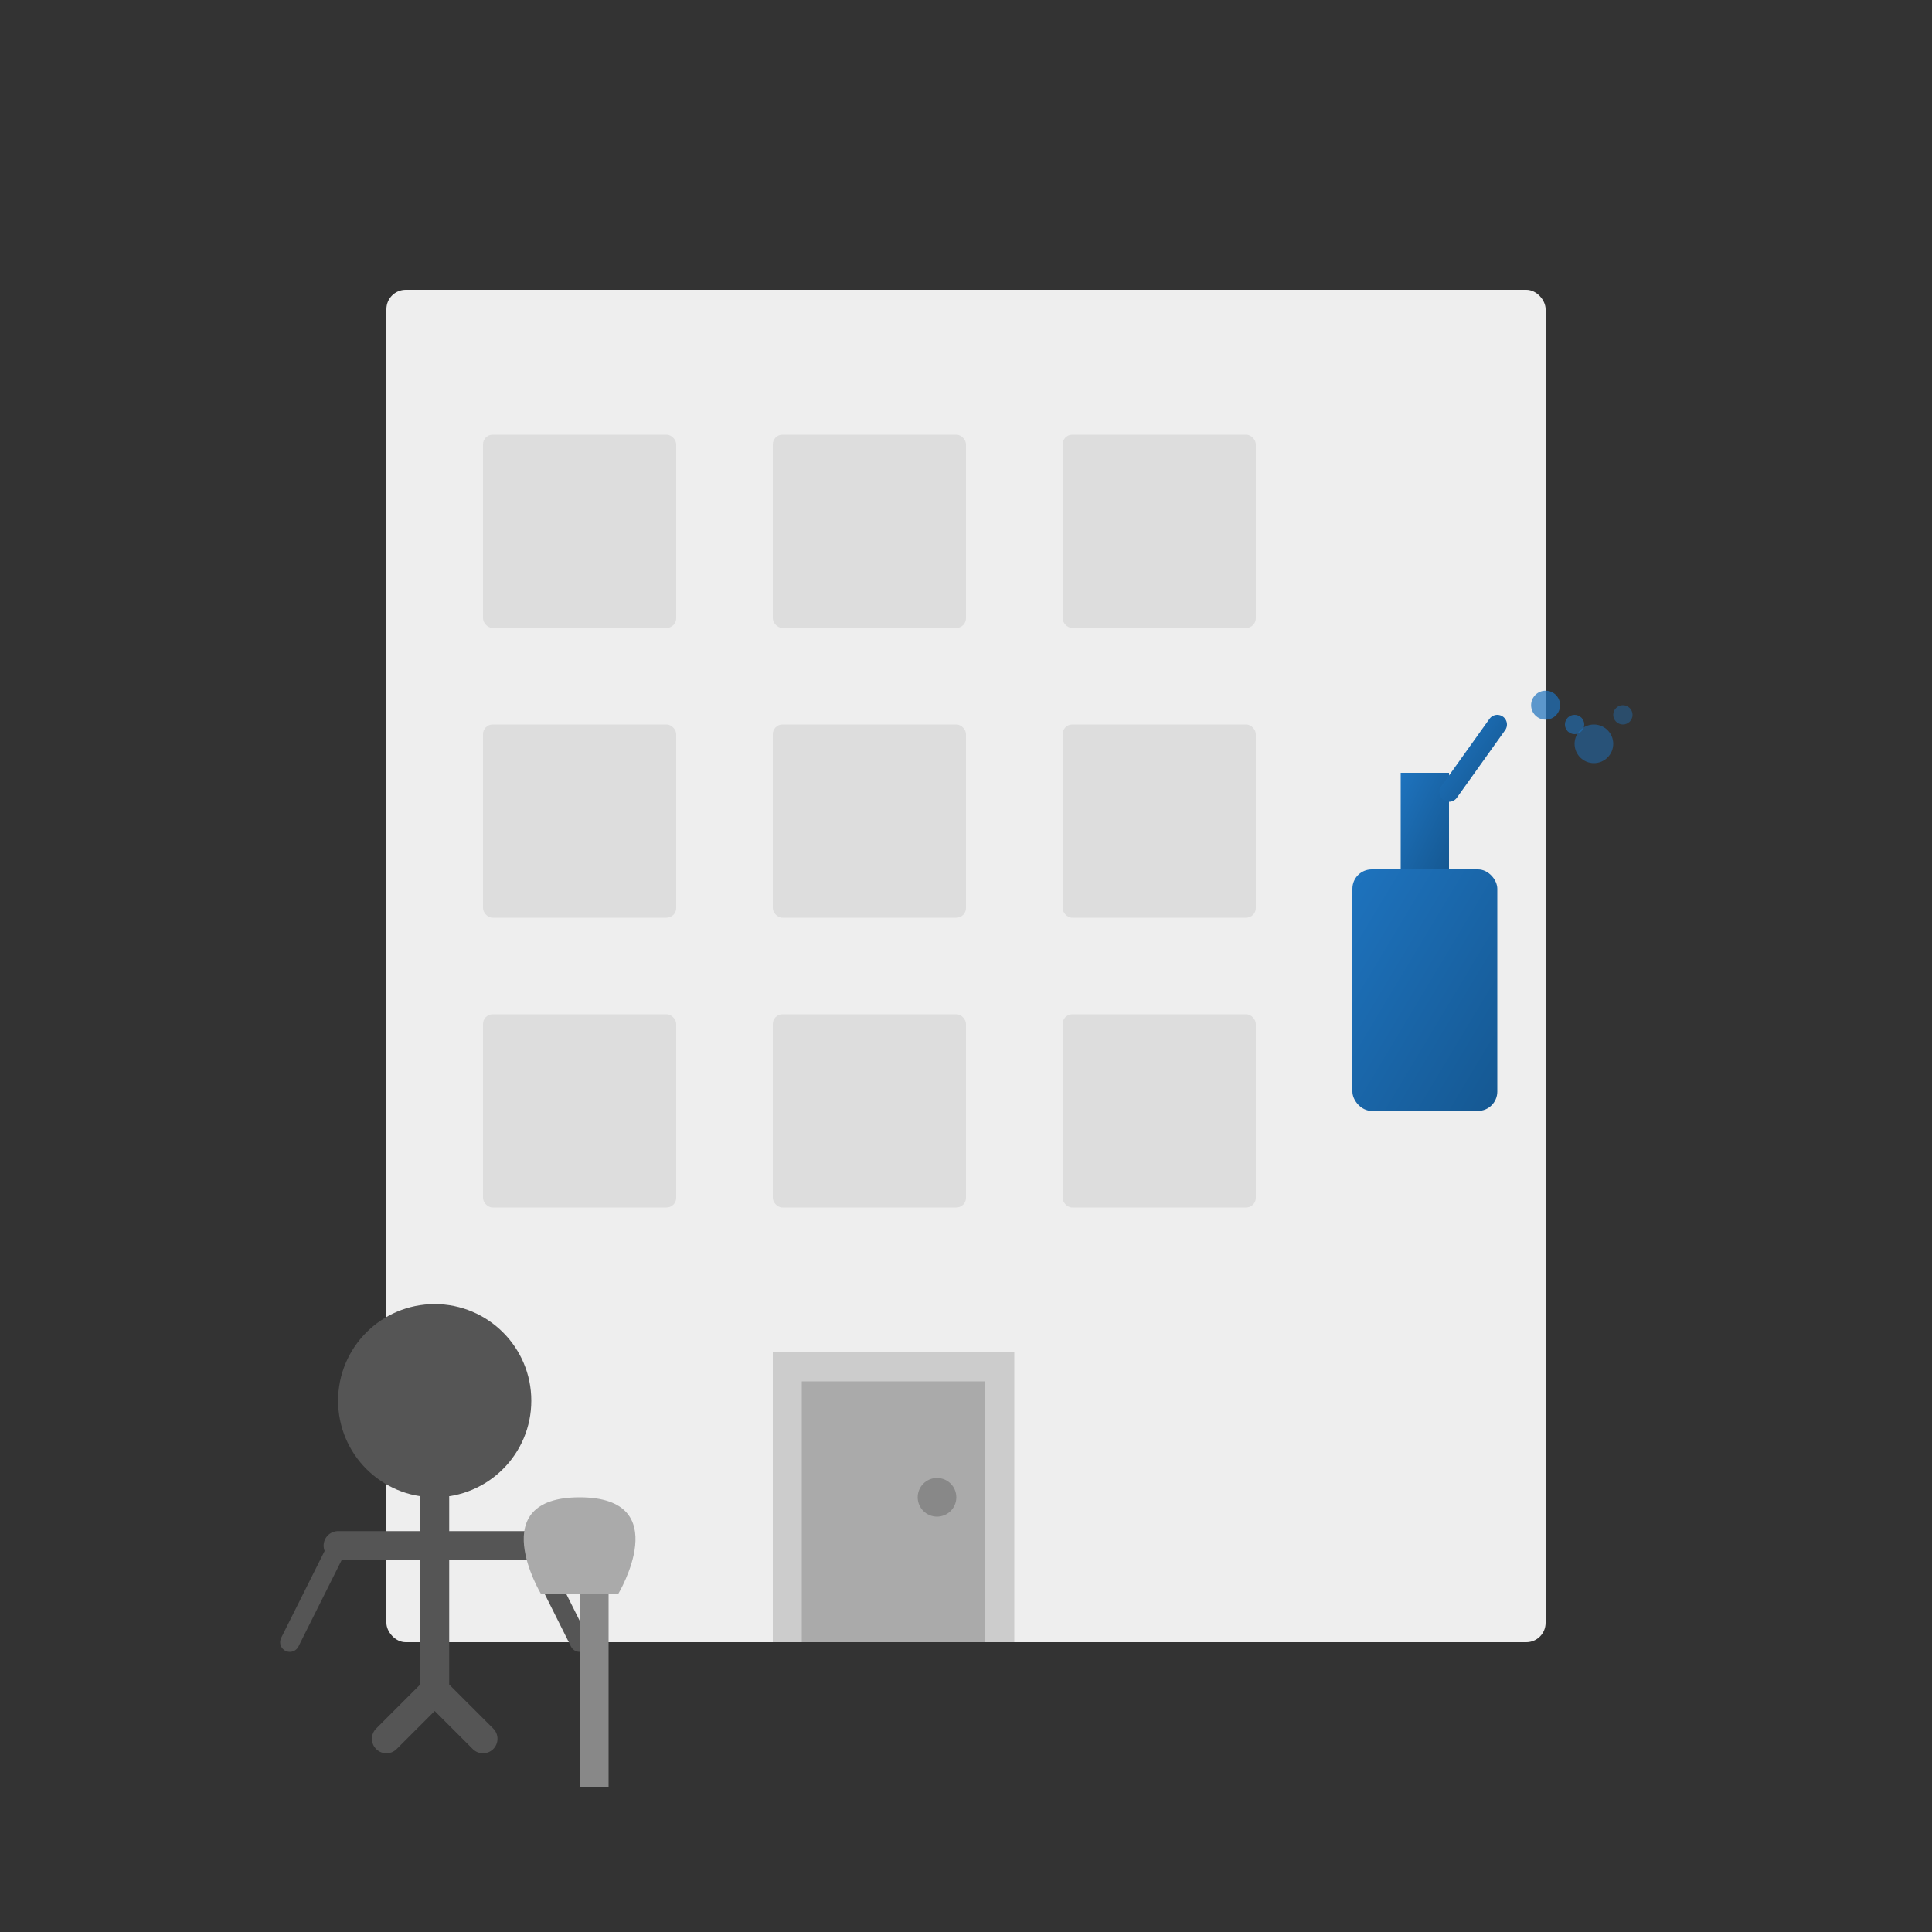 <?xml version="1.0" encoding="UTF-8"?>
<svg width="200px" height="200px" viewBox="0 0 200 200" version="1.1" xmlns="http://www.w3.org/2000/svg" xmlns:xlink="http://www.w3.org/1999/xlink">
  <rect x="0" y="0" width="200" height="200" fill="#333333" stroke="none"/>
  <title>Commercial Cleaning Icon</title>
  <defs>
    <linearGradient x1="0%" y1="0%" x2="100%" y2="100%" id="commercial-gradient">
      <stop stop-color="#1e73be" offset="0%"></stop>
      <stop stop-color="#155892" offset="100%"></stop>
    </linearGradient>
  </defs>
  <g stroke="none" stroke-width="1" fill="none" fill-rule="evenodd">
    <!-- Office Building -->
    <rect fill="#EEEEEE" x="40" y="30" width="120" height="140" rx="2"></rect>
    
    <!-- Windows -->
    <rect fill="#DDDDDD" x="50" y="45" width="20" height="20" rx="1"></rect>
    <rect fill="#DDDDDD" x="80" y="45" width="20" height="20" rx="1"></rect>
    <rect fill="#DDDDDD" x="110" y="45" width="20" height="20" rx="1"></rect>
    
    <rect fill="#DDDDDD" x="50" y="75" width="20" height="20" rx="1"></rect>
    <rect fill="#DDDDDD" x="80" y="75" width="20" height="20" rx="1"></rect>
    <rect fill="#DDDDDD" x="110" y="75" width="20" height="20" rx="1"></rect>
    
    <rect fill="#DDDDDD" x="50" y="105" width="20" height="20" rx="1"></rect>
    <rect fill="#DDDDDD" x="80" y="105" width="20" height="20" rx="1"></rect>
    <rect fill="#DDDDDD" x="110" y="105" width="20" height="20" rx="1"></rect>
    
    <!-- Door -->
    <rect fill="#CCCCCC" x="80" y="140" width="25" height="30"></rect>
    <rect fill="#AAAAAA" x="83" y="143" width="19" height="27"></rect>
    <circle fill="#888888" cx="97" cy="155" r="2"></circle>
    
    <!-- Cleaning Tools -->
    <g transform="translate(130, 70)">
      <!-- Spray Bottle -->
      <rect fill="url(#commercial-gradient)" x="10" y="20" width="15" height="25" rx="2"></rect>
      <path d="M15,20 L15,10 L20,10 L20,20" fill="url(#commercial-gradient)"></path>
      <path d="M20,12 L25,5" stroke="url(#commercial-gradient)" stroke-width="2" stroke-linecap="round"></path>
      
      <!-- Spray -->
      <circle fill="#1e73be" cx="30" cy="3" r="1.5" opacity="0.7"></circle>
      <circle fill="#1e73be" cx="33" cy="5" r="1" opacity="0.6"></circle>
      <circle fill="#1e73be" cx="35" cy="7" r="2" opacity="0.5"></circle>
      <circle fill="#1e73be" cx="38" cy="4" r="1" opacity="0.4"></circle>
    </g>
    
    <!-- Cleaning Person Silhouette -->
    <g transform="translate(30, 130)">
      <circle fill="#555555" cx="15" cy="15" r="10"></circle> <!-- Head -->
      <path d="M15,25 L15,45 M5,30 L25,30 M10,50 L15,45 M20,50 L15,45" stroke="#555555" stroke-width="3" stroke-linecap="round"></path> <!-- Body and legs -->
      <path d="M5,30 L0,40 M25,30 L30,40" stroke="#555555" stroke-width="2" stroke-linecap="round"></path> <!-- Arms -->
      
      <!-- Mop -->
      <rect fill="#888888" x="30" y="35" width="3" height="20"></rect> <!-- Handle -->
      <path d="M29,35 L34,35 C34,35 40,25 30,25 C20,25 26,35 26,35 L31,35" fill="#AAAAAA"></path> <!-- Mop head -->
    </g>
  </g>
</svg>